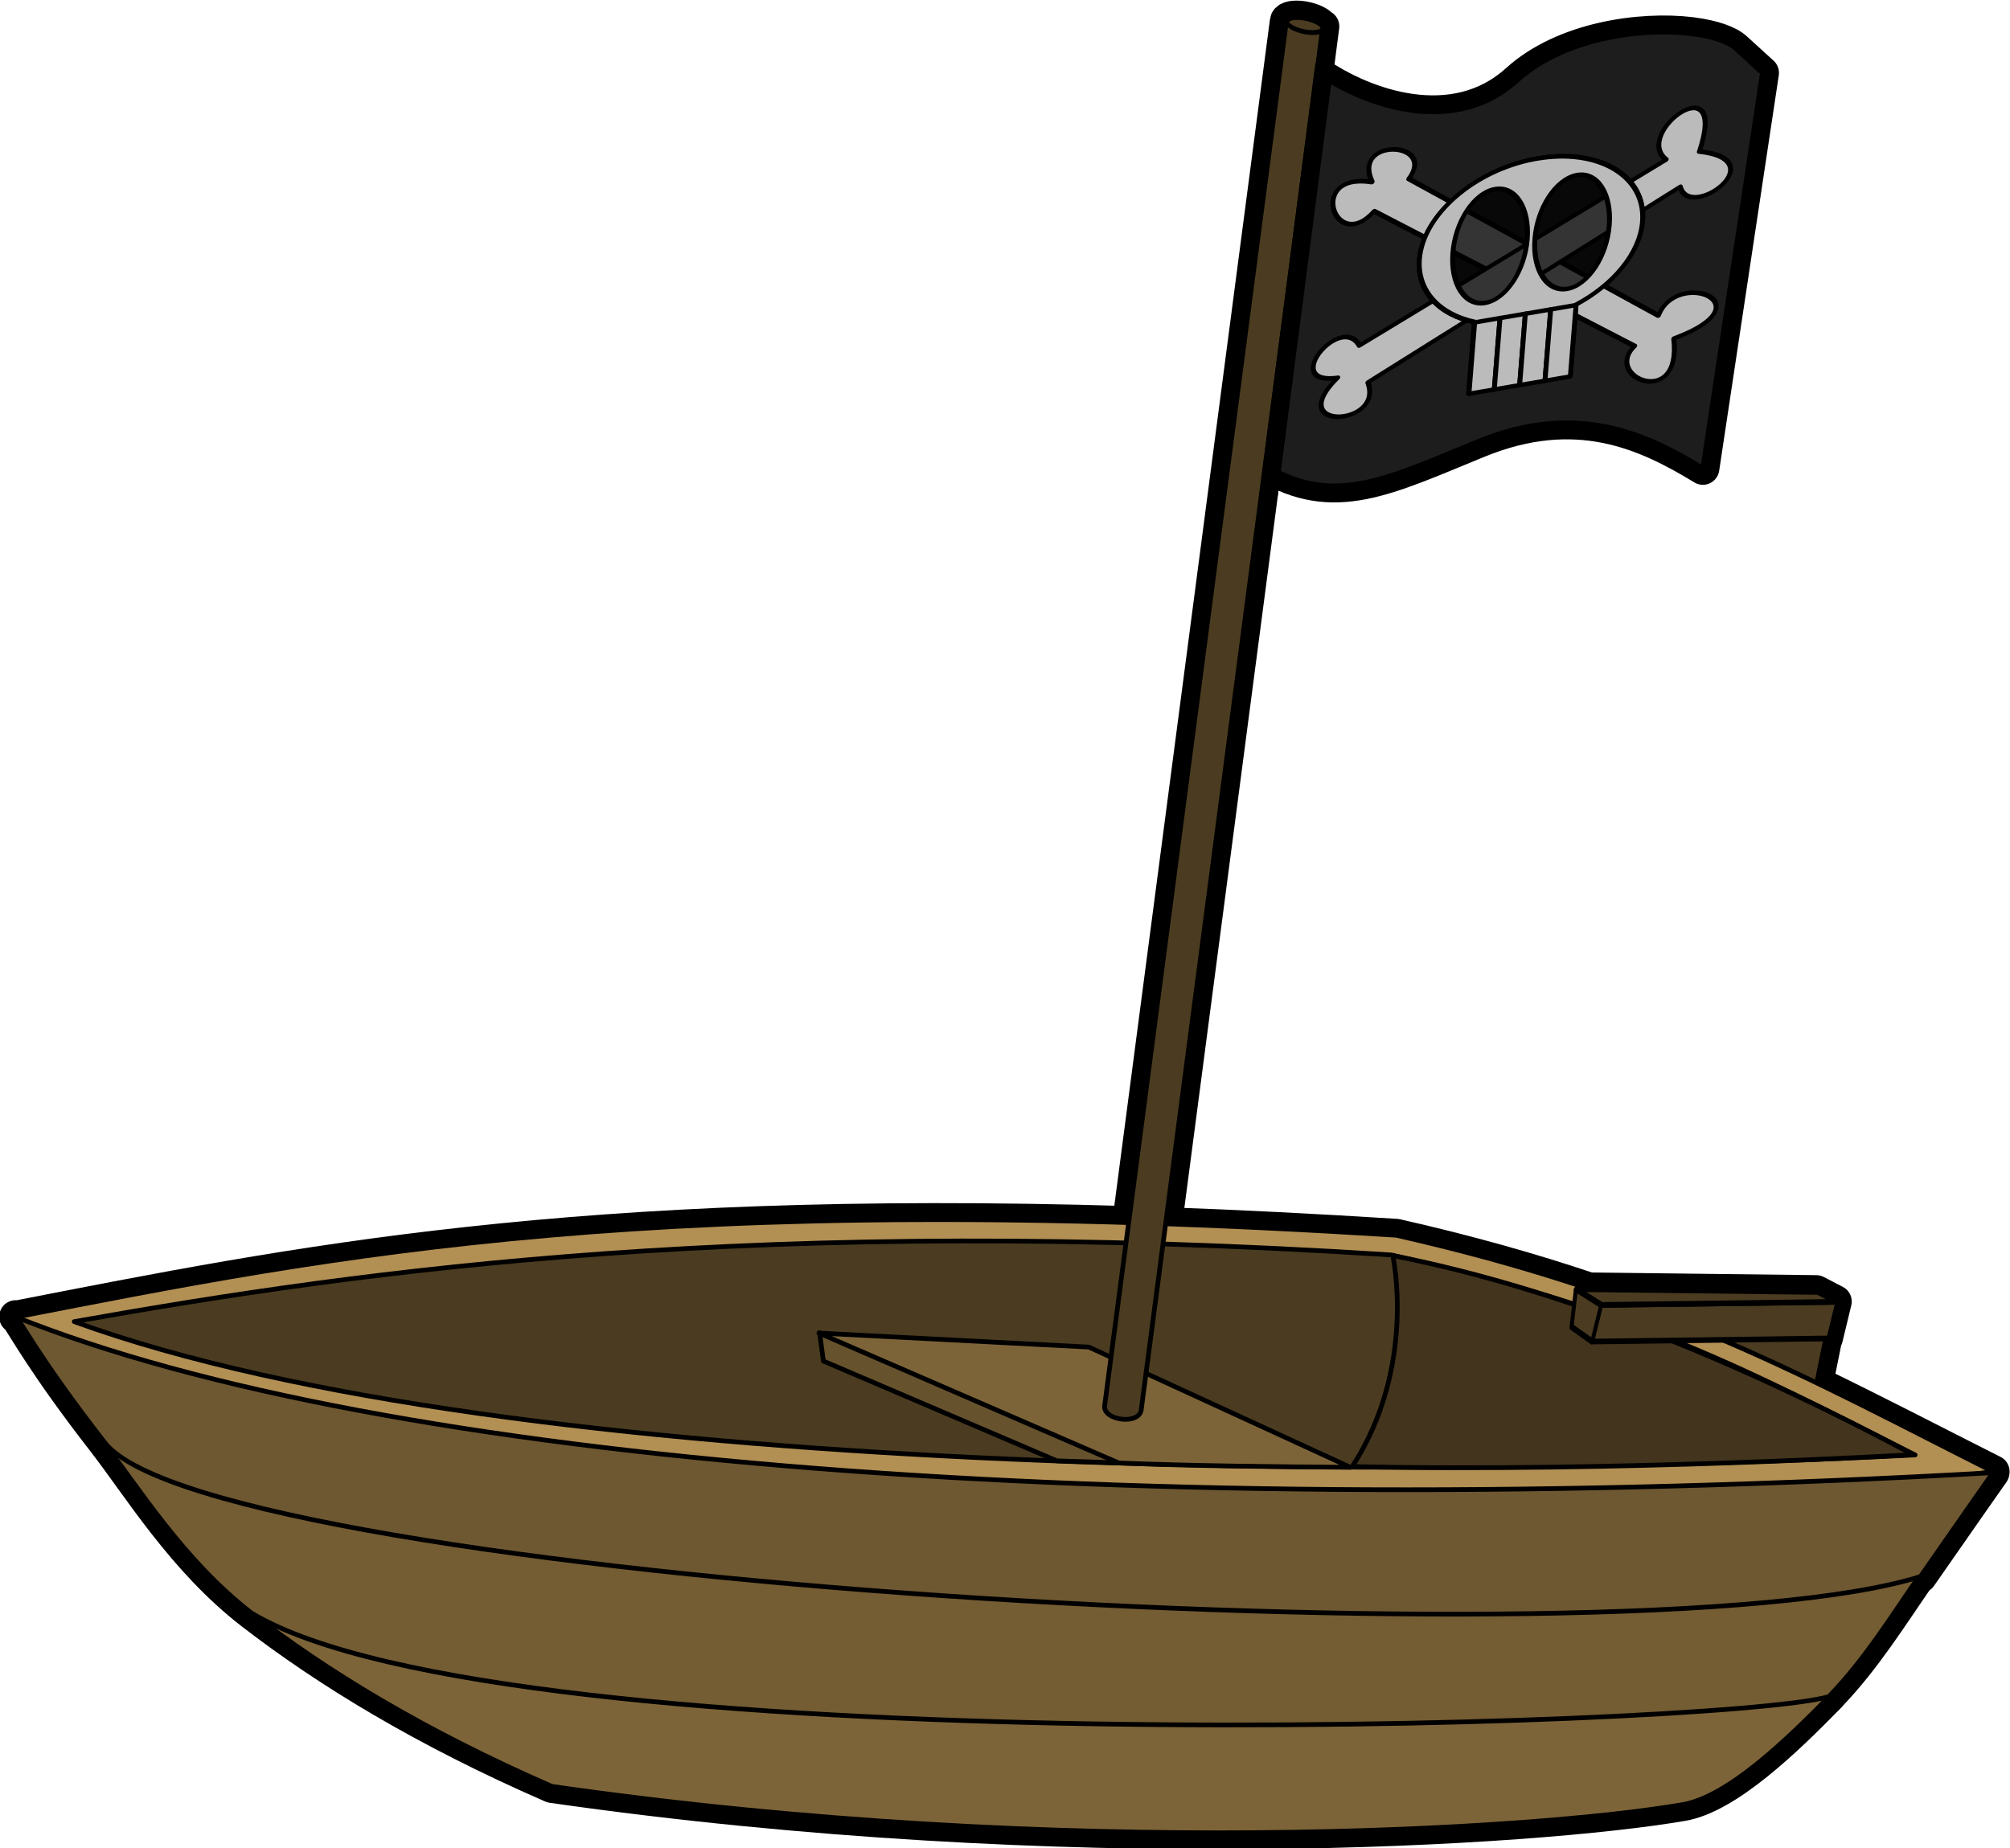 <?xml version="1.0" encoding="UTF-8" standalone="no"?>
<!-- Created with Inkscape (http://www.inkscape.org/) -->
<svg
   xmlns:dc="http://purl.org/dc/elements/1.1/"
   xmlns:cc="http://web.resource.org/cc/"
   xmlns:rdf="http://www.w3.org/1999/02/22-rdf-syntax-ns#"
   xmlns:svg="http://www.w3.org/2000/svg"
   xmlns="http://www.w3.org/2000/svg"
   xmlns:sodipodi="http://sodipodi.sourceforge.net/DTD/sodipodi-0.dtd"
   xmlns:inkscape="http://www.inkscape.org/namespaces/inkscape"
   width="394.024"
   height="362.399"
   id="svg3363"
   sodipodi:version="0.32"
   inkscape:version="0.45"
   sodipodi:modified="true"
   version="1.0">
  <defs
     id="defs3365" />
  <sodipodi:namedview
     id="base"
     pagecolor="#ffffff"
     bordercolor="#666666"
     borderopacity="1.0"
     inkscape:pageopacity="0.0"
     inkscape:pageshadow="2"
     inkscape:zoom="0.35"
     inkscape:cx="375"
     inkscape:cy="520"
     inkscape:document-units="px"
     inkscape:current-layer="layer1"
     inkscape:window-width="748"
     inkscape:window-height="573"
     inkscape:window-x="44"
     inkscape:window-y="58" />
  <g
     inkscape:label="Calque 1"
     inkscape:groupmode="layer"
     id="layer1"
     transform="translate(-408.702,-436.877)">
    <g
       id="g1562"
       inkscape:label="Calque 1"
       transform="matrix(0.913,0.139,-0.139,0.913,445.08,387.345)">
      <path
         id="path3365"
         d="M 325.031,11.969 C 314.262,12.316 298.463,17.019 290.062,27.344 C 278.63,41.396 258.773,37.521 247.781,32.094 L 247.562,22.219 L 247.344,22.219 C 246.836,21.606 245.305,21.107 243.531,21.031 C 241.757,20.955 240.291,21.333 239.875,21.906 C 239.864,21.923 239.853,21.952 239.844,21.969 C 239.841,21.974 239.815,21.994 239.812,22 C 239.81,22.006 239.815,22.026 239.812,22.031 C 239.81,22.037 239.783,22.057 239.781,22.062 C 239.778,22.074 239.784,22.113 239.781,22.125 C 239.78,22.131 239.782,22.15 239.781,22.156 C 239.78,22.162 239.782,22.182 239.781,22.188 C 239.781,22.196 239.781,22.241 239.781,22.25 C 239.782,22.256 239.781,22.275 239.781,22.281 C 239.782,22.287 239.78,22.306 239.781,22.312 C 239.783,22.325 239.778,22.363 239.781,22.375 C 239.788,22.399 239.802,22.445 239.812,22.469 C 239.815,22.475 239.841,22.494 239.844,22.5 C 239.847,22.506 239.84,22.525 239.844,22.531 C 239.847,22.537 239.871,22.557 239.875,22.562 C 239.879,22.568 239.902,22.588 239.906,22.594 L 239.75,22.594 L 245.062,279.5 C 128.184,293.703 71.337,314.589 14.75,334.844 C 14.75,334.845 14.75,334.873 14.75,334.875 C 14.75,334.878 14.75,334.903 14.75,334.906 C 14.751,334.908 14.78,334.936 14.781,334.938 C 16.021,336.07 21.844,343.888 36.906,358.156 C 36.909,358.16 36.935,358.185 36.938,358.188 C 45.633,366.437 57.417,380.59 73.469,389.5 C 90.965,399.212 113.279,408.642 142.031,416.281 C 252.499,415.347 350.014,393.9 379.875,383.969 C 389.024,380.926 399.46,367.33 407.125,356.656 C 407.174,356.588 407.233,356.505 407.281,356.438 C 407.293,356.42 407.328,356.37 407.344,356.344 C 407.359,356.314 407.388,356.25 407.406,356.219 C 413.463,347.632 417.753,337.643 422.125,328.688 C 422.25,328.627 422.377,328.56 422.5,328.5 C 430.169,312.883 434.406,304.375 434.406,304.375 C 433.563,304.552 432.717,304.73 431.875,304.906 C 432.717,304.658 433.564,304.406 434.406,304.156 C 420.541,299.63 407.672,295.22 394.562,291.188 L 395.031,281.5 L 395.156,281.469 L 395.844,273.5 L 391.531,272.031 L 343.812,278.719 C 331.138,276.499 317.304,274.751 301.625,273.625 C 284.286,275.16 268.07,276.791 252.844,278.562 L 249.5,116.188 C 265.206,122.707 275.359,115.201 293.531,104.344 C 312.625,92.936 328.131,97.248 341.438,102.844 L 341.312,17.938 C 341.222,17.88 340.501,17.409 334.938,13.688 C 333.149,12.491 329.747,11.885 325.531,11.969 C 325.363,11.972 325.202,11.963 325.031,11.969 z M 14.5,334.812 C 14.5,334.816 14.5,334.841 14.5,334.844 C 14.503,334.844 14.528,334.844 14.531,334.844 C 14.542,334.849 14.583,334.87 14.594,334.875 C 14.594,334.864 14.593,334.823 14.594,334.812 C 14.591,334.813 14.566,334.812 14.563,334.812 C 14.56,334.813 14.535,334.812 14.531,334.812 C 14.53,334.813 14.507,334.813 14.5,334.812 z "
         style="color:#000000;fill:none;fill-opacity:1;fill-rule:evenodd;stroke:#000000;stroke-width:7;stroke-linecap:round;stroke-linejoin:round;marker:none;marker-start:none;marker-mid:none;marker-end:none;stroke-miterlimit:4;stroke-dasharray:none;stroke-dashoffset:0;stroke-opacity:1;visibility:visible;display:inline;overflow:visible" />
      <path
         sodipodi:nodetypes="cccc"
         id="rect3308"
         d="M 369.923,281.425 L 395.046,281.425 L 392.653,329.758 L 369.923,281.425 z "
         style="color:#000000;fill:#4b3c21;fill-opacity:1;fill-rule:evenodd;stroke:#000000;stroke-width:1;stroke-linecap:round;stroke-linejoin:round;marker:none;marker-start:none;marker-mid:none;marker-end:none;stroke-miterlimit:4;stroke-dasharray:none;stroke-dashoffset:0;stroke-opacity:1;visibility:visible;display:inline;overflow:visible" />
      <path
         sodipodi:nodetypes="csscczcc"
         id="path1566"
         d="M 246.554,31.455 C 257.232,37.189 278.205,41.939 290.077,27.346 C 301.95,12.752 328.58,9.439 334.939,13.693 C 341.298,17.946 341.298,17.946 341.298,17.946 L 341.427,102.831 C 328.121,97.235 312.614,92.932 293.521,104.34 C 274.428,115.747 264.214,123.445 247.081,115.073 L 246.554,31.455 z "
         style="fill:#1d1d1d;fill-opacity:1;fill-rule:evenodd;stroke:#000000;stroke-width:1;stroke-linecap:butt;stroke-linejoin:miter;stroke-miterlimit:4;stroke-dasharray:none;stroke-opacity:1" />
      <g
         style="stroke:#000000;stroke-width:3.262;stroke-miterlimit:4;stroke-dasharray:none;stroke-opacity:1"
         transform="matrix(0.31,-0.103,2.11e-2,0.296,289.075,86.77)"
         id="g2284">
        <path
           style="opacity:1;color:#000000;fill:#bbbbbb;fill-opacity:1;fill-rule:evenodd;stroke:#000000;stroke-width:3.262;stroke-linecap:round;stroke-linejoin:round;marker:none;marker-start:none;marker-mid:none;marker-end:none;stroke-miterlimit:4;stroke-dasharray:none;stroke-dashoffset:0;stroke-opacity:1;visibility:visible;display:inline;overflow:visible"
           d="M -72.143,-117.638 L 109.286,13.076 C 89.125,31.893 144.431,65.322 135,12.362 C 196.476,-1.434 133.581,-38.265 123.571,-6.209 L -50.714,-136.924 C -33.555,-161.241 -91.304,-173.992 -75,-139.066 C -119.286,-154.781 -96.429,-90.495 -72.143,-117.638 z "
           id="path2272"
           sodipodi:nodetypes="ccccccc" />
        <path
           style="opacity:1;color:#000000;fill:#bbbbbb;fill-opacity:1;fill-rule:evenodd;stroke:#000000;stroke-width:3.262;stroke-linecap:round;stroke-linejoin:round;marker:none;marker-start:none;marker-mid:none;marker-end:none;stroke-miterlimit:4;stroke-dasharray:none;stroke-dashoffset:0;stroke-opacity:1;visibility:visible;display:inline;overflow:visible"
           d="M -67.126,6.133 L 131.148,-97.26 C 138.905,-70.796 193.612,-105.196 142.059,-120.556 C 157.343,-181.679 96.188,-142.026 120.333,-118.686 L -74.733,-21.675 C -88.752,-47.928 -126.082,-2.058 -87.555,-0.939 C -121.485,31.571 -53.782,40.022 -67.126,6.133 z "
           id="path2274"
           sodipodi:nodetypes="ccccccc" />
        <path
           style="opacity:1;color:#000000;fill:#000000;fill-opacity:0.719;fill-rule:evenodd;stroke:#000000;stroke-width:3.262;stroke-linecap:round;stroke-linejoin:round;marker:none;marker-start:none;marker-mid:none;marker-end:none;stroke-miterlimit:4;stroke-dasharray:none;stroke-dashoffset:0;stroke-opacity:1;visibility:visible;display:inline;overflow:visible"
           d="M 31,-135.594 C -8.088,-134.222 -39.281,-108.423 -39.281,-76.875 C -39.281,-54.063 -22.968,-34.229 0.844,-24.5 L 0.844,26.406 L 67.719,26.406 L 67.719,-24.5 C 91.531,-34.229 107.844,-54.063 107.844,-76.875 C 107.844,-109.301 74.89,-135.594 34.281,-135.594 C 33.805,-135.594 33.349,-135.601 32.875,-135.594 C 32.719,-135.591 32.562,-135.597 32.406,-135.594 C 32.251,-135.591 32.061,-135.598 31.906,-135.594 C 31.752,-135.59 31.623,-135.598 31.469,-135.594 C 31.315,-135.589 31.153,-135.599 31,-135.594 z "
           id="path2276" />
        <path
           style="opacity:1;color:#000000;fill:#bbbbbb;fill-opacity:1;fill-rule:evenodd;stroke:#000000;stroke-width:3.262;stroke-linecap:round;stroke-linejoin:round;marker:none;marker-start:none;marker-mid:none;marker-end:none;stroke-miterlimit:4;stroke-dasharray:none;stroke-dashoffset:0;stroke-opacity:1;visibility:visible;display:inline;overflow:visible"
           d="M 31.919,-135.593 C -7.6,-134.598 -39.267,-108.658 -39.267,-76.862 C -39.267,-54.05 -22.974,-34.234 0.838,-24.505 L 0.838,26.416 L 67.733,26.416 L 67.733,-24.505 C 91.546,-34.234 107.839,-54.05 107.839,-76.862 C 107.839,-109.288 74.895,-135.593 34.286,-135.593 C 33.81,-135.593 33.34,-135.6 32.866,-135.593 C 32.71,-135.591 32.548,-135.596 32.392,-135.593 C 32.237,-135.59 32.074,-135.597 31.919,-135.593 z M 6.613,-118.636 C 6.664,-118.639 6.718,-118.635 6.77,-118.636 C 6.928,-118.641 7.085,-118.636 7.244,-118.636 C 20.763,-118.636 31.73,-100.364 31.73,-77.845 C 31.73,-55.325 20.763,-37.053 7.244,-37.053 C -6.276,-37.053 -17.243,-55.325 -17.243,-77.845 C -17.243,-100.013 -6.616,-118.079 6.613,-118.636 z M 60.854,-118.636 C 61.012,-118.641 61.169,-118.636 61.328,-118.636 C 74.847,-118.636 85.814,-100.364 85.814,-77.845 C 85.814,-55.325 74.847,-37.053 61.328,-37.053 C 47.808,-37.053 36.842,-55.325 36.842,-77.845 C 36.842,-100.1 47.554,-118.215 60.854,-118.636 z "
           id="path2240" />
        <rect
           y="-24.147"
           x="1.045"
           height="51.238"
           width="16.711"
           id="rect2262"
           style="opacity:1;color:#000000;fill:#bbbbbb;fill-opacity:1;fill-rule:evenodd;stroke:#000000;stroke-width:3.262;stroke-linecap:round;stroke-linejoin:round;marker:none;marker-start:none;marker-mid:none;marker-end:none;stroke-miterlimit:4;stroke-dasharray:none;stroke-dashoffset:0;stroke-opacity:1;visibility:visible;display:inline;overflow:visible" />
        <rect
           y="-24.147"
           x="17.755"
           height="51.238"
           width="16.711"
           id="rect2264"
           style="opacity:1;color:#000000;fill:#bbbbbb;fill-opacity:1;fill-rule:evenodd;stroke:#000000;stroke-width:3.262;stroke-linecap:round;stroke-linejoin:round;marker:none;marker-start:none;marker-mid:none;marker-end:none;stroke-miterlimit:4;stroke-dasharray:none;stroke-dashoffset:0;stroke-opacity:1;visibility:visible;display:inline;overflow:visible" />
        <rect
           y="-24.147"
           x="34.466"
           height="51.238"
           width="16.711"
           id="rect2266"
           style="opacity:1;color:#000000;fill:#bbbbbb;fill-opacity:1;fill-rule:evenodd;stroke:#000000;stroke-width:3.262;stroke-linecap:round;stroke-linejoin:round;marker:none;marker-start:none;marker-mid:none;marker-end:none;stroke-miterlimit:4;stroke-dasharray:none;stroke-dashoffset:0;stroke-opacity:1;visibility:visible;display:inline;overflow:visible" />
        <rect
           style="opacity:1;color:#000000;fill:#bbbbbb;fill-opacity:1;fill-rule:evenodd;stroke:#000000;stroke-width:3.262;stroke-linecap:round;stroke-linejoin:round;marker:none;marker-start:none;marker-mid:none;marker-end:none;stroke-miterlimit:4;stroke-dasharray:none;stroke-dashoffset:0;stroke-opacity:1;visibility:visible;display:inline;overflow:visible"
           id="rect2260"
           width="16.711"
           height="51.238"
           x="51.177"
           y="-24.147" />
      </g>
      <path
         sodipodi:nodetypes="cccc"
         id="path2181"
         d="M 434.4,304.155 C 392.455,290.462 359.648,277.78 301.619,273.612 C 145.13,287.469 79.739,311.559 14.687,334.843 C 94.985,386.507 251.213,358.438 434.4,304.155 z "
         style="color:#000000;fill:#b28f53;fill-opacity:1;fill-rule:evenodd;stroke:#000000;stroke-width:1;stroke-linecap:round;stroke-linejoin:round;marker:none;marker-start:none;marker-mid:none;marker-end:none;stroke-miterlimit:4;stroke-dasharray:none;stroke-dashoffset:0;stroke-opacity:1;visibility:visible;display:inline;overflow:visible" />
      <path
         sodipodi:nodetypes="cccc"
         id="path2183"
         d="M 417.512,303.15 C 378.547,290.43 355.105,281.777 301.198,277.905 C 167.549,289.567 86.722,313.674 26.945,333.981 C 124.303,353.514 315.742,323.953 417.512,303.15 z "
         style="color:#000000;fill:#4b3c21;fill-opacity:1;fill-rule:evenodd;stroke:#000000;stroke-width:1;stroke-linecap:round;stroke-linejoin:round;marker:none;marker-start:none;marker-mid:none;marker-end:none;stroke-miterlimit:4;stroke-dasharray:none;stroke-dashoffset:0;stroke-opacity:1;visibility:visible;display:inline;overflow:visible" />
      <path
         sodipodi:nodetypes="cccc"
         id="path2204"
         d="M 183.716,312.494 L 185.405,318.32 L 237.592,331.805 L 250.602,330.262"
         style="color:#000000;fill:#67522e;fill-opacity:1;fill-rule:evenodd;stroke:#000000;stroke-width:1;stroke-linecap:round;stroke-linejoin:round;marker:none;marker-start:none;marker-mid:none;marker-end:none;stroke-miterlimit:4;stroke-dasharray:none;stroke-dashoffset:0;stroke-opacity:1;visibility:visible;display:inline;overflow:visible" />
      <path
         sodipodi:nodetypes="ccccc"
         id="path1580"
         d="M 299.4,323.788 L 240.666,306.908 L 183.573,312.588 L 250.667,330.279 C 266.464,328.515 282.924,326.156 299.4,323.788 z "
         style="color:#000000;fill:#7d6438;fill-opacity:1;fill-rule:evenodd;stroke:#000000;stroke-width:1;stroke-linecap:round;stroke-linejoin:round;marker:none;marker-start:none;marker-mid:none;marker-end:none;stroke-miterlimit:4;stroke-dasharray:none;stroke-dashoffset:0;stroke-opacity:1;visibility:visible;display:inline;overflow:visible" />
      <path
         sodipodi:nodetypes="ccccc"
         id="rect2231"
         d="M 239.762,22.608 L 247.568,22.217 L 253.666,318.483 C 253.568,321.693 246.226,321.812 245.86,318.874 L 239.762,22.608 z "
         style="color:#000000;fill:#4b3c21;fill-opacity:1;fill-rule:evenodd;stroke:#000000;stroke-width:1;stroke-linecap:round;stroke-linejoin:round;marker:none;marker-start:none;marker-mid:none;marker-end:none;stroke-miterlimit:4;stroke-dasharray:none;stroke-dashoffset:0;stroke-opacity:1;visibility:visible;display:inline;overflow:visible" />
      <path
         sodipodi:nodetypes="ccscc"
         id="path2200"
         d="M 73.469,389.488 C 77.761,389.712 398.997,358.005 407.47,356.223 C 399.778,366.961 389.155,380.893 379.877,383.979 C 350.016,393.91 252.494,415.334 142.026,416.269 C 113.274,408.629 90.965,399.2 73.469,389.488 z "
         style="fill:#7d6438;fill-opacity:1;fill-rule:evenodd;stroke:#000000;stroke-width:1;stroke-linecap:round;stroke-linejoin:round;stroke-miterlimit:4;stroke-dasharray:none;stroke-opacity:1" />
      <path
         sodipodi:nodetypes="ccccc"
         id="path1584"
         d="M 36.712,358.137 C 43.368,361.063 420.499,328.626 422.399,328.127 C 417.858,337.373 413.457,347.786 407.111,356.645 C 384.749,366.772 131.463,413.437 73.469,389.488 C 57.328,380.528 45.421,366.367 36.712,358.137 z "
         style="fill:#745c33;fill-opacity:1;fill-rule:evenodd;stroke:#000000;stroke-width:1;stroke-linecap:round;stroke-linejoin:round;stroke-miterlimit:4;stroke-dasharray:none;stroke-opacity:1" />
      <path
         sodipodi:nodetypes="ccccc"
         id="path1306"
         d="M 14.488,334.854 C 96.511,354.034 253.557,342.41 434.4,304.383 C 434.4,304.383 430.177,312.886 422.508,328.503 C 364.801,356.87 64.71,384.026 37.289,358.466 C 19.886,342.02 14.547,334.056 14.488,334.854 z "
         style="fill:#6e5831;fill-opacity:1;fill-rule:evenodd;stroke:#000000;stroke-width:1;stroke-linecap:round;stroke-linejoin:round;stroke-miterlimit:4;stroke-dasharray:none;stroke-opacity:1" />
      <path
         sodipodi:nodetypes="cccc"
         id="path2193"
         d="M 301.529,277.996 C 301.529,277.996 310.209,300.495 299.761,323.565 C 354.891,316.44 417.084,303.143 417.084,303.143 C 382.056,290.756 341.131,279.682 301.529,277.996 z "
         style="color:#000000;fill:#43341d;fill-opacity:1;fill-rule:evenodd;stroke:#000000;stroke-width:1;stroke-linecap:round;stroke-linejoin:round;marker:none;marker-start:none;marker-mid:none;marker-end:none;stroke-miterlimit:4;stroke-dasharray:none;stroke-dashoffset:0;stroke-opacity:1;visibility:visible;display:inline;overflow:visible" />
      <path
         transform="matrix(0.939,4.022296e-2,7.384329e-2,0.953,58.445,190.522)"
         d="M 216.046 -185.233 A 4.135 1.484 0 1 1  207.776,-185.233 A 4.135 1.484 0 1 1  216.046 -185.233 z"
         sodipodi:ry="1.4836615"
         sodipodi:rx="4.1353121"
         sodipodi:cy="-185.23253"
         sodipodi:cx="211.91106"
         id="path2236"
         style="color:#000000;fill:#4b3c21;fill-opacity:1;fill-rule:evenodd;stroke:#000000;stroke-width:1.059;stroke-linecap:round;stroke-linejoin:round;marker:none;marker-start:none;marker-mid:none;marker-end:none;stroke-miterlimit:4;stroke-dasharray:none;stroke-dashoffset:0;stroke-opacity:1;visibility:visible;display:inline;overflow:visible"
         sodipodi:type="arc" />
      <g
         style="fill:#4b3c21;fill-opacity:1;stroke:#000000;stroke-width:0.732;stroke-miterlimit:4;stroke-dasharray:none;stroke-opacity:1"
         transform="matrix(1.12,0.236,0,1.669,-92.041,33.202)"
         id="g3303">
        <rect
           style="opacity:1;color:#000000;fill:#4b3c21;fill-opacity:1;fill-rule:evenodd;stroke:#000000;stroke-width:0.759;stroke-linecap:round;stroke-linejoin:round;marker:none;marker-start:none;marker-mid:none;marker-end:none;stroke-miterlimit:4;stroke-dasharray:none;stroke-dashoffset:0;stroke-opacity:1;visibility:visible;display:inline;overflow:visible"
           id="rect3294"
           width="45.528"
           height="4.902"
           x="430.428"
           y="200.539"
           transform="matrix(0.97,-0.245,-0.128,0.992,0,0)" />
        <path
           transform="matrix(0.97,-0.245,-0.128,0.992,0,0)"
           style="color:#000000;fill:#4b3c21;fill-opacity:1;fill-rule:evenodd;stroke:#000000;stroke-width:0.759;stroke-linecap:round;stroke-linejoin:round;marker:none;marker-start:none;marker-mid:none;marker-end:none;stroke-miterlimit:4;stroke-dasharray:none;stroke-dashoffset:0;stroke-opacity:1;visibility:visible;display:inline;overflow:visible"
           d="M 430.428,200.539 L 475.957,200.539 L 471.802,199.174 L 424.799,198.364 L 430.428,200.539 z "
           id="rect3298"
           sodipodi:nodetypes="ccccc" />
        <path
           transform="matrix(0.97,-0.245,-0.128,0.992,0,0)"
           style="color:#000000;fill:#4b3c21;fill-opacity:1;fill-rule:evenodd;stroke:#000000;stroke-width:0.759;stroke-linecap:round;stroke-linejoin:round;marker:none;marker-start:none;marker-mid:none;marker-end:none;stroke-miterlimit:4;stroke-dasharray:none;stroke-dashoffset:0;stroke-opacity:1;visibility:visible;display:inline;overflow:visible"
           d="M 430.428,200.539 L 430.407,205.44 L 425.745,203.441 L 424.799,198.364 L 430.428,200.539 z "
           id="path3301"
           sodipodi:nodetypes="ccccc" />
      </g>
      <path
         sodipodi:nodetypes="cc"
         id="path1332"
         d="M 249.129,30.106 L 251.149,122.661"
         style="fill:none;fill-opacity:0.75;fill-rule:evenodd;stroke:#000000;stroke-width:3.9;stroke-linecap:butt;stroke-linejoin:miter;stroke-miterlimit:4;stroke-dasharray:none;stroke-opacity:1" />
    </g>
  </g>
</svg>
